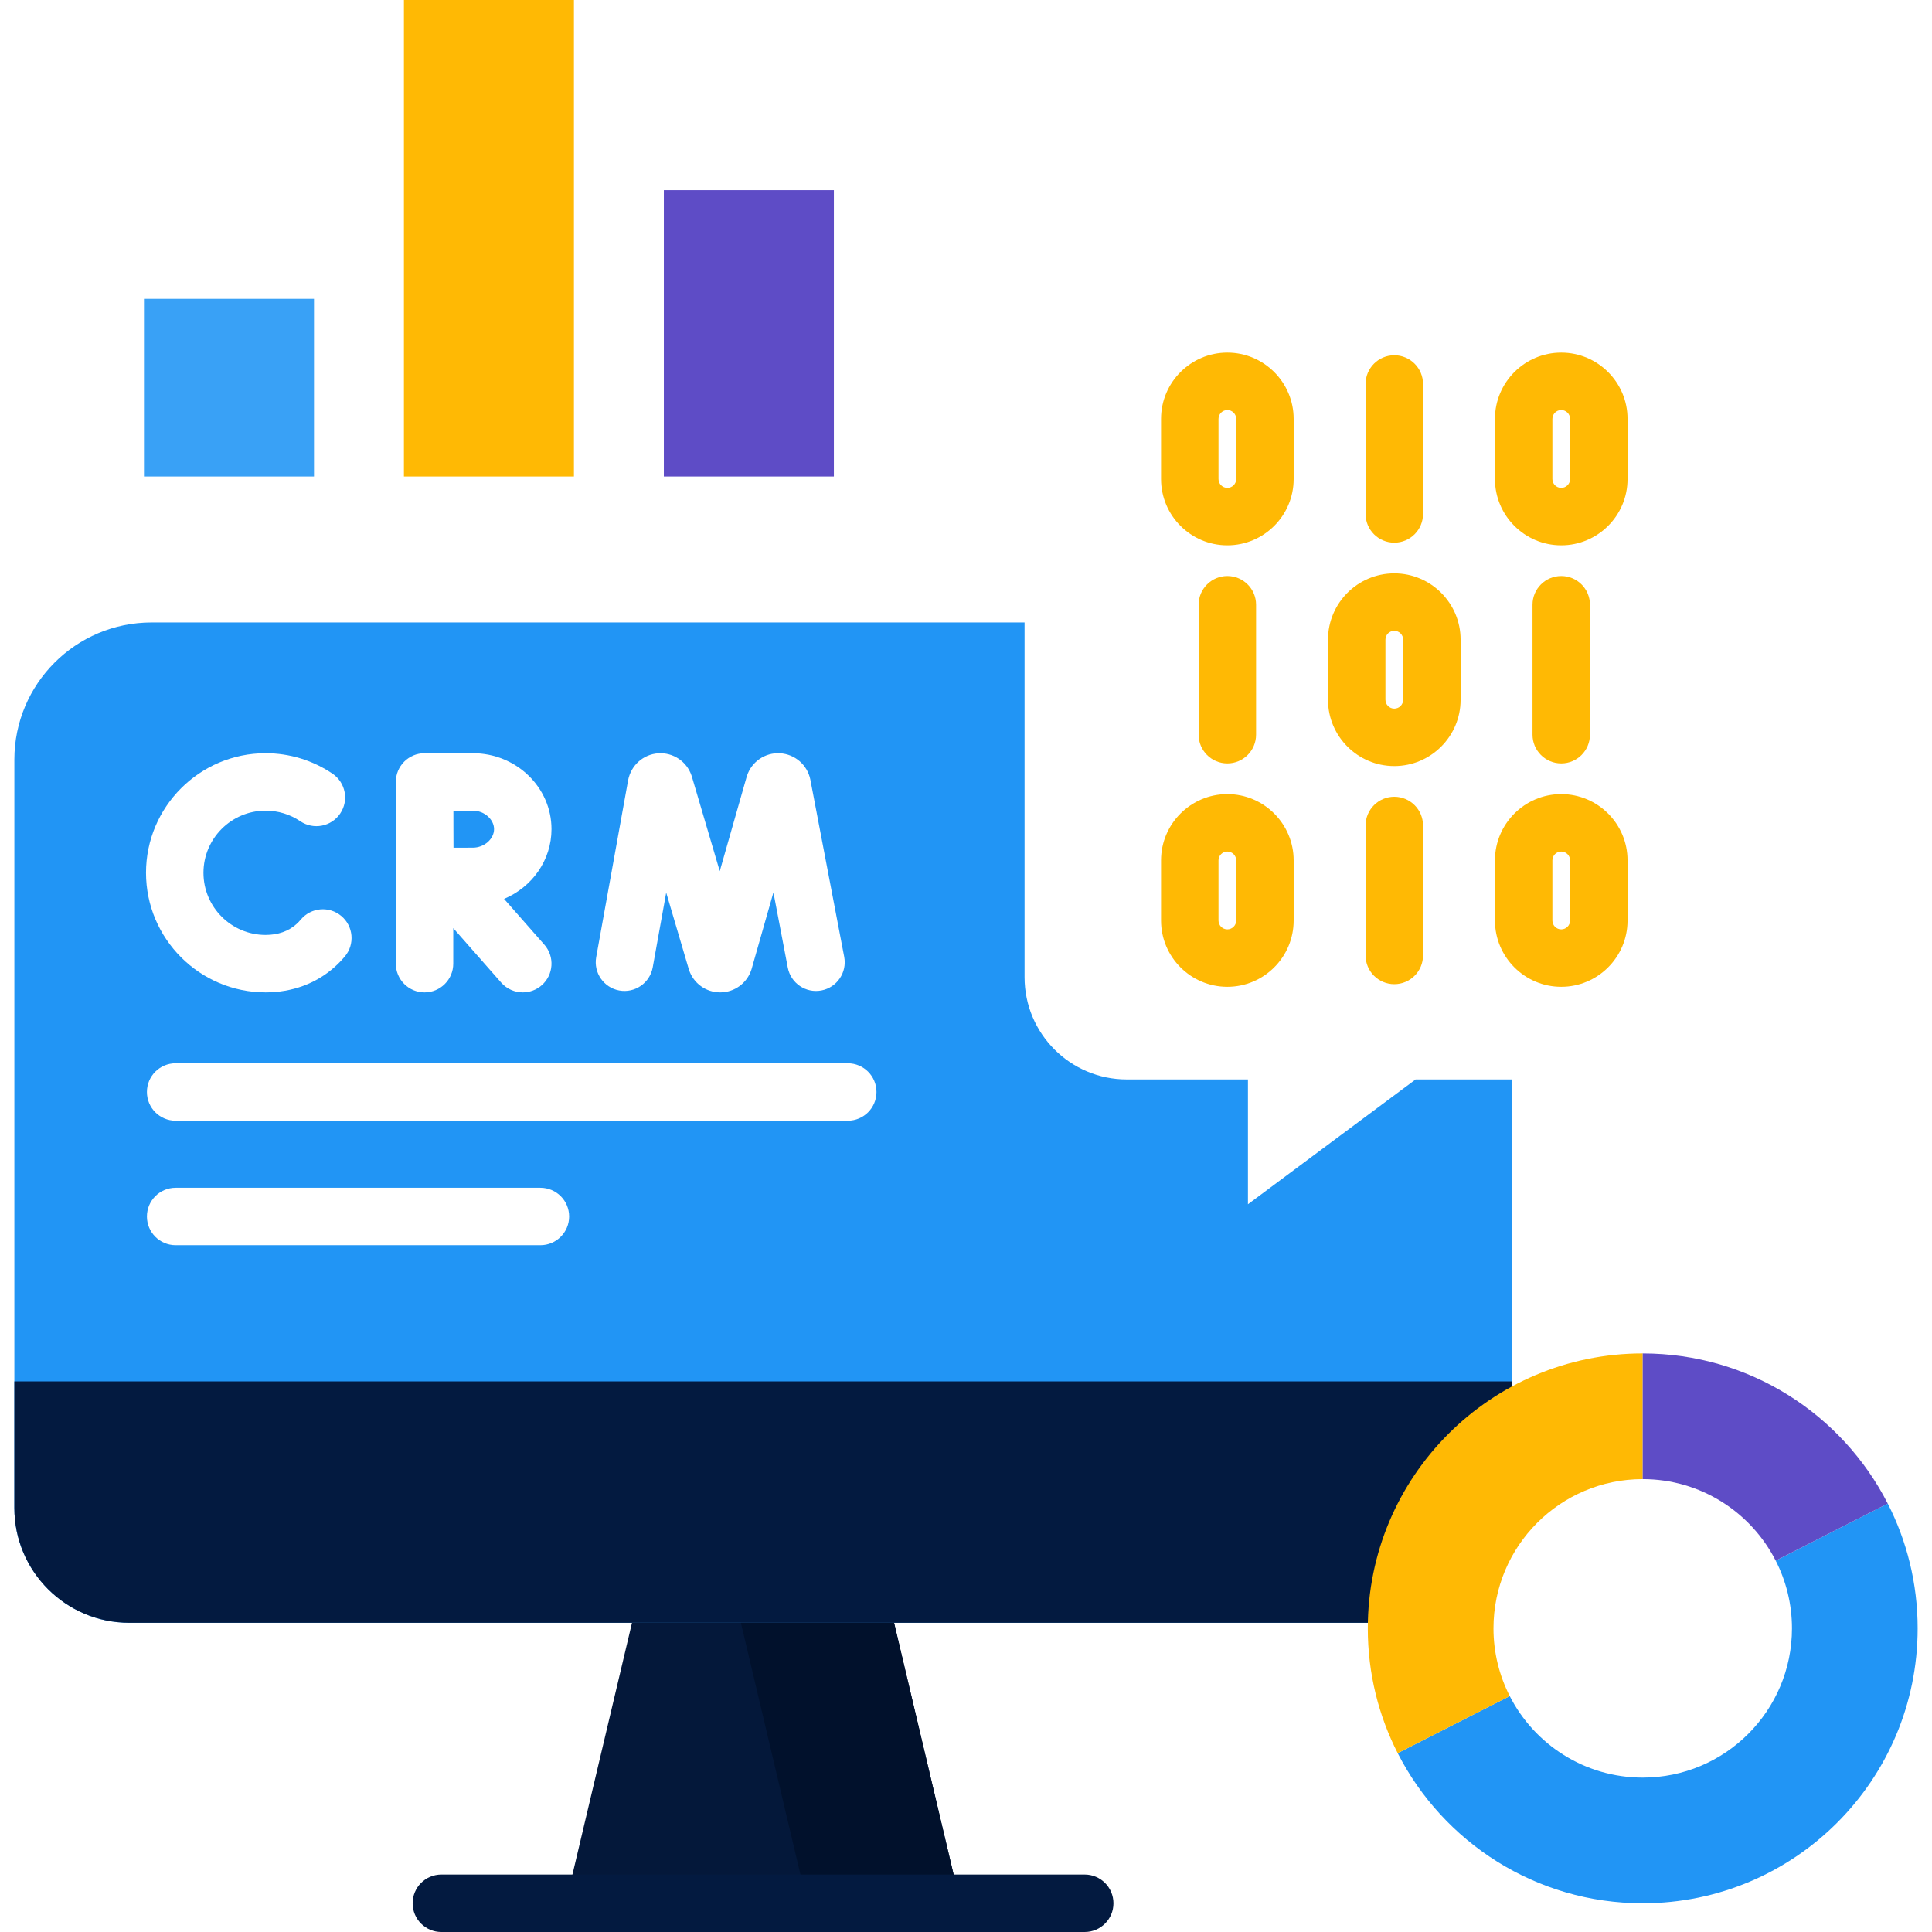 <svg xmlns="http://www.w3.org/2000/svg" width="150" height="150" viewBox="0 0 150 150" fill="none"><g clip-path="url(#clip0_6650_2489)"><path d="M106.716 125.992H10.035C5.109 125.992 1.115 121.999 1.115 117.073V58.982C1.115 53.098 5.885 48.328 11.769 48.328H106.715C112.599 48.328 117.369 53.098 117.369 58.982V115.34C117.369 121.223 112.6 125.992 106.716 125.992Z" fill="#2195F5"></path><path d="M74.567 147.77H43.917L49.068 125.992H69.416L74.567 147.77Z" fill="#04183A"></path><path d="M69.416 125.993H57.523L62.674 147.77H74.567L69.416 125.993Z" fill="#01112C"></path><path d="M1.115 107.251V117.073C1.115 121.999 5.109 125.992 10.035 125.992H108.449C113.376 125.992 117.369 121.999 117.369 117.073V107.251H1.115Z" fill="#031A40"></path><path d="M84.218 145.54H34.267C33.035 145.54 32.037 146.539 32.037 147.77C32.037 149.002 33.035 150 34.267 150H84.218C85.449 150 86.448 149.002 86.448 147.77C86.447 146.539 85.449 145.54 84.218 145.54Z" fill="#031A40"></path><path d="M65.544 74.289L62.913 60.52C62.682 59.387 61.715 58.55 60.56 58.484C59.404 58.414 58.35 59.141 57.992 60.241C57.983 60.267 57.975 60.293 57.968 60.319L55.882 67.637L53.717 60.297C53.709 60.27 53.7 60.243 53.691 60.217C53.322 59.12 52.26 58.409 51.105 58.487C49.951 58.564 48.992 59.411 48.768 60.573L46.289 74.311C46.07 75.523 46.875 76.683 48.087 76.902C49.298 77.119 50.459 76.316 50.678 75.103L51.724 69.304L53.473 75.231C53.48 75.257 53.489 75.284 53.498 75.31C53.847 76.351 54.816 77.047 55.913 77.047H55.927C57.029 77.041 57.998 76.333 58.338 75.284C58.346 75.259 58.354 75.234 58.361 75.208L60.049 69.289L61.164 75.126C61.395 76.335 62.563 77.129 63.773 76.898C64.983 76.667 65.776 75.499 65.544 74.289Z" fill="white"></path><path d="M26.497 71.117C25.553 70.326 24.147 70.45 23.356 71.394C23.247 71.523 23.131 71.643 23.01 71.752C22.387 72.306 21.583 72.588 20.621 72.588C17.961 72.588 15.797 70.423 15.797 67.764C15.797 65.104 17.961 62.94 20.621 62.94C21.588 62.94 22.52 63.224 23.316 63.762C24.338 64.452 25.723 64.183 26.413 63.163C27.102 62.143 26.834 60.756 25.813 60.067C24.277 59.029 22.481 58.48 20.621 58.48C15.502 58.48 11.337 62.644 11.337 67.763C11.337 72.882 15.502 77.047 20.621 77.047C22.681 77.047 24.532 76.367 25.976 75.082C26.259 74.83 26.527 74.553 26.774 74.258C27.565 73.315 27.441 71.908 26.497 71.117Z" fill="white"></path><path d="M42.818 64.376C42.818 61.125 40.08 58.48 36.714 58.48H32.965C32.965 58.48 32.964 58.48 32.963 58.48C32.962 58.48 32.962 58.48 32.961 58.48C31.729 58.48 30.731 59.478 30.731 60.71V74.817C30.731 76.049 31.729 77.048 32.961 77.048C34.192 77.048 35.191 76.049 35.191 74.817V72.06L38.914 76.291C39.355 76.791 39.971 77.047 40.589 77.047C41.112 77.047 41.638 76.864 42.062 76.491C42.986 75.678 43.076 74.269 42.262 73.344L39.134 69.79C41.299 68.883 42.818 66.798 42.818 64.376ZM36.714 62.94C37.59 62.94 38.358 63.611 38.358 64.376C38.358 65.142 37.59 65.813 36.714 65.813C36.351 65.813 35.788 65.815 35.209 65.817C35.206 65.26 35.204 64.723 35.204 64.376C35.204 64.077 35.203 63.526 35.202 62.94H36.714V62.94Z" fill="white"></path><g filter="url(#filter0_d_6650_2489)"><path d="M136.959 27.239V75.871C136.959 80.254 133.405 83.808 129.022 83.808H109.907L96.89 93.498V83.808H87.484C83.101 83.808 79.547 80.254 79.547 75.871V27.239C79.547 22.856 83.101 19.303 87.484 19.303H129.022C133.405 19.302 136.959 22.856 136.959 27.239Z" fill="white"></path></g><path d="M97.521 57.041V46.951C97.521 45.719 96.523 44.721 95.291 44.721C94.059 44.721 93.061 45.72 93.061 46.951V57.041C93.061 58.273 94.06 59.271 95.291 59.271C96.523 59.271 97.521 58.273 97.521 57.041Z" fill="#FFB904"></path><path d="M123.444 57.041V46.951C123.444 45.719 122.446 44.721 121.214 44.721C119.982 44.721 118.984 45.72 118.984 46.951V57.041C118.984 58.273 119.983 59.271 121.214 59.271C122.446 59.271 123.444 58.273 123.444 57.041Z" fill="#FFB904"></path><path d="M108.253 44.515C105.415 44.515 103.105 46.825 103.105 49.663V54.329C103.105 57.168 105.415 59.477 108.253 59.477C111.092 59.477 113.401 57.168 113.401 54.329V49.663C113.401 46.825 111.092 44.515 108.253 44.515ZM108.941 54.329C108.941 54.709 108.632 55.017 108.253 55.017C107.874 55.017 107.565 54.709 107.565 54.329V49.663C107.565 49.284 107.874 48.976 108.253 48.976C108.632 48.976 108.941 49.284 108.941 49.663V54.329Z" fill="#FFB904"></path><path d="M108.253 42.132C109.484 42.132 110.483 41.134 110.483 39.903V29.813C110.483 28.581 109.485 27.583 108.253 27.583C107.021 27.583 106.023 28.581 106.023 29.813V39.903C106.023 41.134 107.021 42.132 108.253 42.132Z" fill="#FFB904"></path><path d="M95.291 27.377C92.453 27.377 90.144 29.686 90.144 32.525V37.191C90.144 40.029 92.453 42.338 95.291 42.338C98.13 42.338 100.439 40.029 100.439 37.191V32.525C100.439 29.686 98.13 27.377 95.291 27.377ZM95.979 37.191C95.979 37.57 95.671 37.878 95.291 37.878C94.912 37.878 94.604 37.57 94.604 37.191V32.525C94.604 32.145 94.912 31.837 95.291 31.837C95.671 31.837 95.979 32.145 95.979 32.525V37.191Z" fill="#FFB904"></path><path d="M121.214 27.377C118.376 27.377 116.067 29.686 116.067 32.525V37.191C116.067 40.029 118.376 42.338 121.214 42.338C124.053 42.338 126.362 40.029 126.362 37.191V32.525C126.362 29.686 124.053 27.377 121.214 27.377ZM121.902 37.191C121.902 37.57 121.594 37.878 121.214 37.878C120.835 37.878 120.527 37.57 120.527 37.191V32.525C120.527 32.145 120.835 31.837 121.214 31.837C121.593 31.837 121.902 32.145 121.902 32.525V37.191Z" fill="#FFB904"></path><path d="M108.253 61.86C107.021 61.86 106.023 62.859 106.023 64.09V74.18C106.023 75.412 107.021 76.41 108.253 76.41C109.484 76.41 110.483 75.411 110.483 74.18V64.09C110.483 62.858 109.485 61.86 108.253 61.86Z" fill="#FFB904"></path><path d="M95.291 61.654C92.453 61.654 90.144 63.963 90.144 66.802V71.468C90.144 74.306 92.453 76.615 95.291 76.615C98.13 76.615 100.439 74.306 100.439 71.468V66.802C100.439 63.964 98.13 61.654 95.291 61.654ZM95.979 71.468C95.979 71.847 95.671 72.156 95.291 72.156C94.912 72.156 94.604 71.847 94.604 71.468V66.802C94.604 66.423 94.912 66.114 95.291 66.114C95.671 66.114 95.979 66.423 95.979 66.802V71.468Z" fill="#FFB904"></path><path d="M121.214 61.654C118.376 61.654 116.067 63.963 116.067 66.802V71.468C116.067 74.306 118.376 76.615 121.214 76.615C124.053 76.615 126.362 74.306 126.362 71.468V66.802C126.362 63.964 124.053 61.654 121.214 61.654ZM121.902 71.468C121.902 71.847 121.594 72.156 121.214 72.156C120.835 72.156 120.527 71.847 120.527 71.468V66.802C120.527 66.423 120.835 66.114 121.214 66.114C121.593 66.114 121.902 66.423 121.902 66.802V71.468Z" fill="#FFB904"></path><path d="M137.865 121.167C138.67 122.746 139.128 124.532 139.128 126.425C139.128 132.825 133.94 138.012 127.541 138.012C123.035 138.012 119.133 135.439 117.216 131.683L108.517 136.113C112.047 143.032 119.24 147.77 127.541 147.77C139.329 147.77 148.886 138.213 148.886 126.425C148.886 122.937 148.049 119.644 146.565 116.736L137.865 121.167Z" fill="#2195F5"></path><path d="M115.953 126.425C115.953 120.025 121.141 114.838 127.54 114.838V105.08C115.752 105.08 106.195 114.637 106.195 126.425C106.195 129.913 107.032 133.206 108.516 136.114L117.216 131.683C116.41 130.105 115.953 128.319 115.953 126.425Z" fill="#FFB904"></path><path d="M137.865 121.167L146.564 116.737C143.034 109.818 135.84 105.081 127.54 105.081V114.838C132.046 114.838 135.948 117.411 137.865 121.167Z" fill="#5E4CC6"></path><path d="M11.178 23.202H24.379V36.996H11.178V23.202Z" fill="#39A1F6"></path><path d="M51.541 14.764H64.742V36.996H51.541V14.764Z" fill="#5E4CC6"></path><path d="M31.36 0H44.56V36.996H31.36V0Z" fill="#FFB904"></path><path d="M65.82 82.552H13.637C12.405 82.552 11.407 83.55 11.407 84.782C11.407 86.014 12.405 87.012 13.637 87.012H65.82C67.052 87.012 68.05 86.013 68.05 84.782C68.05 83.55 67.052 82.552 65.82 82.552Z" fill="white"></path><path d="M41.958 92.218H13.637C12.405 92.218 11.407 93.216 11.407 94.448C11.407 95.679 12.405 96.677 13.637 96.677H41.958C43.189 96.677 44.188 95.679 44.188 94.448C44.188 93.216 43.189 92.218 41.958 92.218Z" fill="white"></path></g><defs><filter id="filter0_d_6650_2489" x="59.547" y="-0.697" width="97.411" height="114.195" filterUnits="userSpaceOnUse" color-interpolation-filters="sRGB"><feOffset></feOffset><feGaussianBlur stdDeviation="10"></feGaussianBlur></filter><clipPath id="clip0_6650_2489"><rect width="150" height="150" fill="white"></rect></clipPath></defs></svg>
